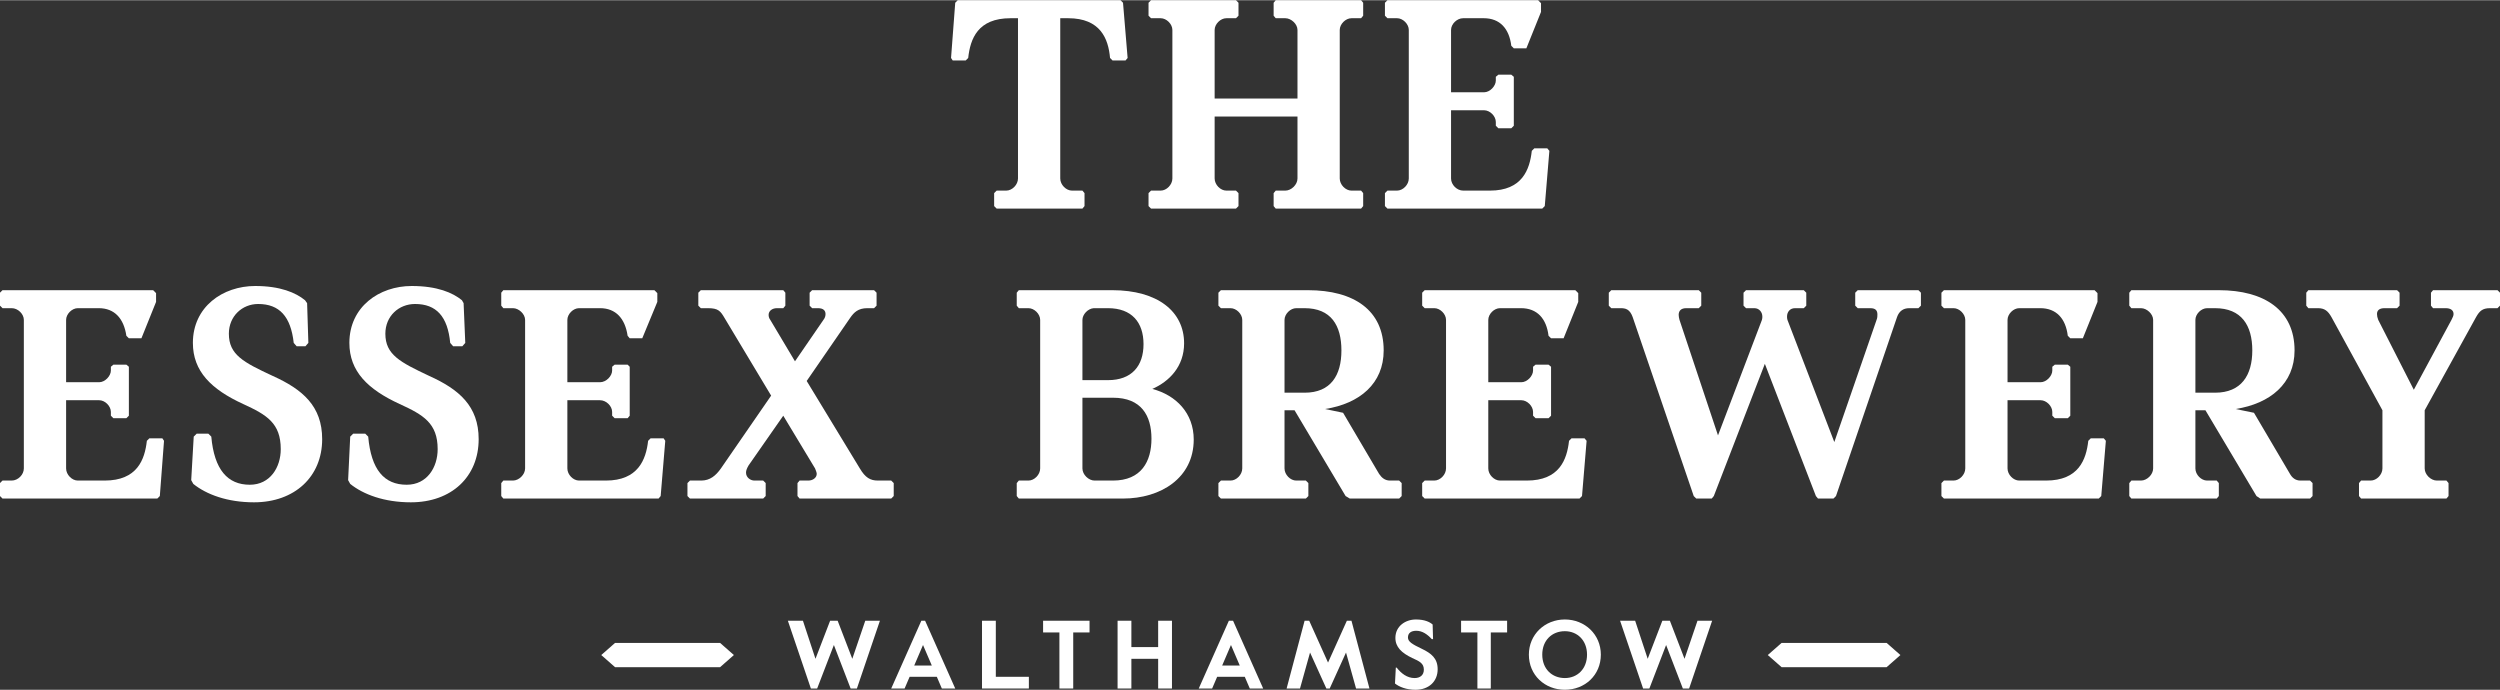 <?xml version="1.0" encoding="UTF-8"?>
<!DOCTYPE svg PUBLIC "-//W3C//DTD SVG 1.1//EN" "http://www.w3.org/Graphics/SVG/1.1/DTD/svg11.dtd">
<!-- Creator: CorelDRAW 2019 (64-Bit) -->
<svg xmlns="http://www.w3.org/2000/svg" xml:space="preserve" width="500px" height="138px" version="1.1" style="shape-rendering:geometricPrecision; text-rendering:geometricPrecision; image-rendering:optimizeQuality; fill-rule:evenodd; clip-rule:evenodd"
viewBox="0 0 59.75 16.48"
 xmlns:xlink="http://www.w3.org/1999/xlink"
 xmlns:xodm="http://www.corel.com/coreldraw/odm/2003">
 <rect x="0" y="0" width="59.75" height="16.48" fill="#333333" stroke="none"/>
 <defs>
  <style type="text/css">
   <![CDATA[
    .fil0 {fill:white;fill-rule:nonzero}
   ]]>
  </style>
 </defs>
 <g id="Layer_x0020_1">
  <g id="_2716019014224">
   <path class="fil0" d="M25.34 4.26c0,0.15 0.14,0.29 0.28,0.29l0.25 0 0.05 0.06 0 0.31 -0.05 0.06 -2.05 0 -0.06 -0.06 0 -0.31 0.06 -0.06 0.23 0c0.14,0 0.28,-0.14 0.28,-0.29l0 -3.83 -0.18 0c-0.78,0 -0.96,0.49 -1.01,0.95l-0.06 0.06 -0.31 0 -0.04 -0.06 0.1 -1.32 0.06 -0.06 3.89 0 0.06 0.06 0.11 1.32 -0.05 0.06 -0.31 0 -0.06 -0.06c-0.04,-0.46 -0.23,-0.95 -1,-0.95l-0.19 0 0 3.83z"/>
   <path class="fil0" d="M29.6 0.06l0 0.31 -0.06 0.06 -0.23 0c-0.14,0 -0.28,0.14 -0.28,0.28l0 1.64 1.98 0 0 -1.64c0,-0.14 -0.15,-0.28 -0.29,-0.28l-0.23 0 -0.05 -0.06 0 -0.31 0.05 -0.06 2.04 0 0.05 0.06 0 0.31 -0.05 0.06 -0.23 0c-0.14,0 -0.28,0.14 -0.28,0.28l0 3.55c0,0.15 0.14,0.29 0.28,0.29l0.23 0 0.05 0.06 0 0.31 -0.05 0.06 -2.04 0 -0.05 -0.06 0 -0.31 0.05 -0.06 0.23 0c0.14,0 0.29,-0.14 0.29,-0.29l0 -1.48 -1.98 0 0 1.48c0,0.15 0.14,0.29 0.28,0.29l0.23 0 0.06 0.06 0 0.31 -0.06 0.06 -2.03 0 -0.06 -0.06 0 -0.31 0.06 -0.06 0.23 0c0.14,0 0.28,-0.14 0.28,-0.29l0 -3.55c0,-0.14 -0.14,-0.28 -0.28,-0.28l-0.23 0 -0.06 -0.06 0 -0.31 0.06 -0.06 2.03 0 0.06 0.06z"/>
   <path class="fil0" d="M34.68 2.63l0 1.63c0,0.15 0.14,0.29 0.29,0.29l0.64 0c0.77,0 0.95,-0.5 1,-0.95l0.06 -0.06 0.31 0 0.05 0.06 -0.11 1.32 -0.06 0.06 -3.7 0 -0.06 -0.06 0 -0.31 0.06 -0.06 0.23 0c0.14,0 0.28,-0.14 0.28,-0.29l0 -3.55c0,-0.14 -0.14,-0.28 -0.28,-0.28l-0.23 0 -0.06 -0.06 0 -0.31 0.06 -0.06 3.6 0 0.07 0.07 0 0.21 -0.35 0.87 -0.3 0 -0.06 -0.06c-0.05,-0.41 -0.27,-0.66 -0.66,-0.66l-0.49 0c-0.15,0 -0.29,0.14 -0.29,0.28l0 1.49 0.79 0c0.14,0 0.28,-0.15 0.28,-0.28l0 -0.09 0.06 -0.05 0.31 0 0.06 0.05 0 1.17 -0.06 0.06 -0.31 0 -0.06 -0.06 0 -0.09c0,-0.14 -0.14,-0.28 -0.28,-0.28l-0.79 0z"/>
   <path class="fil0" d="M1.58 9.56l0 1.63c0,0.15 0.14,0.29 0.28,0.29l0.64 0c0.78,0 0.96,-0.5 1.01,-0.95l0.06 -0.06 0.31 0 0.04 0.06 -0.1 1.32 -0.06 0.06 -3.7 0 -0.06 -0.06 0 -0.31 0.06 -0.06 0.22 0c0.15,0 0.29,-0.14 0.29,-0.29l0 -3.55c0,-0.14 -0.14,-0.28 -0.29,-0.28l-0.22 0 -0.06 -0.06 0 -0.31 0.06 -0.06 3.6 0 0.07 0.07 0 0.21 -0.35 0.87 -0.3 0 -0.06 -0.06c-0.06,-0.41 -0.28,-0.66 -0.66,-0.66l-0.5 0c-0.14,0 -0.28,0.14 -0.28,0.28l0 1.49 0.79 0c0.14,0 0.28,-0.15 0.28,-0.28l0 -0.09 0.06 -0.05 0.31 0 0.06 0.05 0 1.17 -0.06 0.06 -0.31 0 -0.06 -0.06 0 -0.09c0,-0.14 -0.14,-0.28 -0.28,-0.28l-0.79 0z"/>
   <path class="fil0" d="M7.02 8.19c-0.07,-0.63 -0.34,-0.93 -0.85,-0.93 -0.38,0 -0.7,0.29 -0.7,0.71 0,0.5 0.34,0.68 1.05,1.01 0.71,0.32 1.18,0.72 1.18,1.51 0,0.9 -0.66,1.51 -1.63,1.51 -0.64,0 -1.14,-0.19 -1.45,-0.44l-0.05 -0.09 0.06 -1.04 0.07 -0.07 0.28 0 0.07 0.07c0.07,0.79 0.39,1.15 0.92,1.15 0.49,0 0.74,-0.42 0.74,-0.85 0,-0.62 -0.33,-0.82 -0.9,-1.08 -0.76,-0.35 -1.2,-0.78 -1.2,-1.46 0,-0.86 0.71,-1.36 1.49,-1.36 0.6,0 0.97,0.16 1.19,0.34l0.05 0.07 0.03 0.95 -0.07 0.08 -0.21 0 -0.07 -0.08z"/>
   <path class="fil0" d="M10.76 8.19c-0.06,-0.63 -0.33,-0.93 -0.84,-0.93 -0.39,0 -0.71,0.29 -0.71,0.71 0,0.5 0.35,0.68 1.05,1.01 0.71,0.32 1.18,0.72 1.18,1.51 0,0.9 -0.65,1.51 -1.62,1.51 -0.64,0 -1.14,-0.19 -1.45,-0.44l-0.05 -0.09 0.05 -1.04 0.07 -0.07 0.29 0 0.07 0.07c0.07,0.79 0.38,1.15 0.92,1.15 0.49,0 0.74,-0.42 0.74,-0.85 0,-0.62 -0.34,-0.82 -0.91,-1.08 -0.76,-0.35 -1.2,-0.78 -1.2,-1.46 0,-0.86 0.71,-1.36 1.49,-1.36 0.61,0 0.98,0.16 1.2,0.34l0.04 0.07 0.04 0.95 -0.07 0.08 -0.22 0 -0.07 -0.08z"/>
   <path class="fil0" d="M13.56 9.56l0 1.63c0,0.15 0.14,0.29 0.28,0.29l0.64 0c0.77,0 0.96,-0.5 1.01,-0.95l0.06 -0.06 0.31 0 0.04 0.06 -0.11 1.32 -0.05 0.06 -3.71 0 -0.05 -0.06 0 -0.31 0.05 -0.06 0.23 0c0.14,0 0.29,-0.14 0.29,-0.29l0 -3.55c0,-0.14 -0.15,-0.28 -0.29,-0.28l-0.23 0 -0.05 -0.06 0 -0.31 0.05 -0.06 3.61 0 0.07 0.07 0 0.21 -0.36 0.87 -0.3 0 -0.05 -0.06c-0.06,-0.41 -0.28,-0.66 -0.66,-0.66l-0.5 0c-0.14,0 -0.28,0.14 -0.28,0.28l0 1.49 0.78 0c0.15,0 0.29,-0.15 0.29,-0.28l0 -0.09 0.06 -0.05 0.31 0 0.05 0.05 0 1.17 -0.05 0.06 -0.31 0 -0.06 -0.06 0 -0.09c0,-0.14 -0.14,-0.28 -0.29,-0.28l-0.78 0z"/>
   <path class="fil0" d="M16.43 11.85l0 -0.31 0.06 -0.06 0.27 0c0.21,0 0.35,-0.12 0.47,-0.29l1.2 -1.74 -1.11 -1.85c-0.1,-0.17 -0.15,-0.24 -0.4,-0.24l-0.17 0 -0.06 -0.06 0 -0.31 0.06 -0.06 1.97 0 0.05 0.06 0 0.31 -0.05 0.06 -0.15 0c-0.12,0 -0.2,0.07 -0.2,0.16 0,0.04 0.01,0.08 0.04,0.12l0.59 0.99 0.68 -0.99c0.04,-0.05 0.05,-0.1 0.05,-0.14 0,-0.08 -0.05,-0.14 -0.18,-0.14l-0.14 0 -0.06 -0.06 0 -0.31 0.06 -0.06 1.48 0 0.06 0.06 0 0.31 -0.06 0.06 -0.16 0c-0.22,0 -0.32,0.1 -0.41,0.23l-1.04 1.51 1.27 2.09c0.13,0.22 0.25,0.29 0.43,0.29l0.32 0 0.06 0.06 0 0.31 -0.06 0.06 -2.19 0 -0.05 -0.06 0 -0.31 0.05 -0.06 0.21 0c0.11,0 0.2,-0.07 0.2,-0.16 0,-0.03 -0.02,-0.08 -0.04,-0.13l-0.76 -1.26 -0.83 1.19c-0.04,0.07 -0.06,0.12 -0.06,0.17 0,0.12 0.11,0.19 0.2,0.19l0.21 0 0.06 0.06 0 0.31 -0.06 0.06 -1.75 0 -0.06 -0.06z"/>
   <path class="fil0" d="M24.3 11.85l0 -0.31 0.05 -0.06 0.23 0c0.14,0 0.28,-0.14 0.28,-0.29l0 -3.55c0,-0.14 -0.14,-0.28 -0.28,-0.28l-0.23 0 -0.05 -0.06 0 -0.31 0.05 -0.06 2.23 0c1.09,0 1.72,0.51 1.72,1.27 0,0.55 -0.35,0.91 -0.76,1.09 0.57,0.15 0.99,0.58 0.99,1.21 0,0.92 -0.79,1.41 -1.69,1.41l-2.49 0 -0.05 -0.06zm1.84 -4.49c-0.14,0.01 -0.27,0.15 -0.27,0.28l0 1.44 0.61 0c0.57,0 0.85,-0.34 0.85,-0.86 0,-0.52 -0.28,-0.86 -0.85,-0.86l-0.34 0zm-0.27 3.83c0,0.15 0.15,0.29 0.29,0.29l0.44 0c0.68,0 0.92,-0.46 0.92,-1 0,-0.55 -0.24,-0.98 -0.92,-0.98l-0.73 0 0 1.69z"/>
   <path class="fil0" d="M32.16 11.85l-1.22 -2.05 -0.24 0 0 1.39c0,0.15 0.14,0.29 0.28,0.29l0.23 0 0.06 0.06 0 0.31 -0.06 0.06 -2.03 0 -0.06 -0.06 0 -0.31 0.06 -0.06 0.23 0c0.14,0 0.28,-0.14 0.28,-0.29l0 -3.55c0,-0.14 -0.14,-0.28 -0.28,-0.28l-0.23 0 -0.06 -0.06 0 -0.31 0.06 -0.06 2.08 0c1.1,0 1.81,0.48 1.81,1.44 0,0.79 -0.57,1.27 -1.4,1.4l0.43 0.09 0.86 1.46c0.06,0.09 0.14,0.16 0.26,0.16l0.22 0 0.06 0.06 0 0.31 -0.06 0.06 -1.18 0 -0.1 -0.06zm-1.18 -4.49c-0.14,0 -0.28,0.14 -0.28,0.28l0 1.74 0.48 0c0.63,0 0.88,-0.42 0.88,-1.01 0,-0.6 -0.25,-1.01 -0.88,-1.01l-0.2 0z"/>
   <path class="fil0" d="M35.57 9.56l0 1.63c0,0.15 0.14,0.29 0.28,0.29l0.64 0c0.78,0 0.96,-0.5 1.01,-0.95l0.06 -0.06 0.31 0 0.05 0.06 -0.11 1.32 -0.06 0.06 -3.7 0 -0.06 -0.06 0 -0.31 0.06 -0.06 0.23 0c0.14,0 0.28,-0.14 0.28,-0.29l0 -3.55c0,-0.14 -0.14,-0.28 -0.28,-0.28l-0.23 0 -0.06 -0.06 0 -0.31 0.06 -0.06 3.6 0 0.07 0.07 0 0.21 -0.35 0.87 -0.3 0 -0.06 -0.06c-0.05,-0.41 -0.27,-0.66 -0.66,-0.66l-0.5 0c-0.14,0 -0.28,0.14 -0.28,0.28l0 1.49 0.79 0c0.14,0 0.28,-0.15 0.28,-0.28l0 -0.09 0.06 -0.05 0.31 0 0.06 0.05 0 1.17 -0.06 0.06 -0.31 0 -0.06 -0.06 0 -0.09c0,-0.14 -0.14,-0.28 -0.28,-0.28l-0.79 0z"/>
   <path class="fil0" d="M43.17 6.99l0 0.31 -0.06 0.06 -0.21 0c-0.12,0 -0.19,0.09 -0.19,0.2 0,0.02 0,0.05 0.01,0.08l1.12 2.92 1.01 -2.92c0.02,-0.05 0.02,-0.09 0.02,-0.13 0,-0.1 -0.05,-0.15 -0.17,-0.15l-0.3 0 -0.06 -0.06 0 -0.31 0.06 -0.06 1.45 0 0.06 0.06 0 0.31 -0.06 0.06 -0.22 0c-0.14,0 -0.24,0.07 -0.29,0.21l-1.46 4.28 -0.06 0.06 -0.37 0 -0.05 -0.06 -1.22 -3.16 -1.22 3.16 -0.05 0.06 -0.37 0 -0.06 -0.06 -1.46 -4.28c-0.07,-0.19 -0.17,-0.21 -0.29,-0.21l-0.22 0 -0.06 -0.06 0 -0.31 0.06 -0.06 2.09 0 0.06 0.06 0 0.31 -0.06 0.06 -0.3 0c-0.12,0 -0.18,0.06 -0.18,0.16 0,0.04 0.01,0.08 0.02,0.12l0.92 2.76 1.05 -2.76c0.01,-0.03 0.01,-0.06 0.01,-0.08 0,-0.11 -0.08,-0.2 -0.19,-0.2l-0.2 0 -0.06 -0.06 0 -0.31 0.06 -0.06 1.38 0 0.06 0.06z"/>
   <path class="fil0" d="M47.98 9.56l0 1.63c0,0.15 0.14,0.29 0.28,0.29l0.64 0c0.78,0 0.96,-0.5 1.01,-0.95l0.06 -0.06 0.31 0 0.05 0.06 -0.11 1.32 -0.06 0.06 -3.7 0 -0.06 -0.06 0 -0.31 0.06 -0.06 0.23 0c0.14,0 0.28,-0.14 0.28,-0.29l0 -3.55c0,-0.14 -0.14,-0.28 -0.28,-0.28l-0.23 0 -0.06 -0.06 0 -0.31 0.06 -0.06 3.6 0 0.07 0.07 0 0.21 -0.35 0.87 -0.3 0 -0.06 -0.06c-0.05,-0.41 -0.27,-0.66 -0.66,-0.66l-0.5 0c-0.14,0 -0.28,0.14 -0.28,0.28l0 1.49 0.79 0c0.14,0 0.28,-0.15 0.28,-0.28l0 -0.09 0.06 -0.05 0.31 0 0.06 0.05 0 1.17 -0.06 0.06 -0.31 0 -0.06 -0.06 0 -0.09c0,-0.14 -0.14,-0.28 -0.28,-0.28l-0.79 0z"/>
   <path class="fil0" d="M53.93 11.85l-1.22 -2.05 -0.24 0 0 1.39c0,0.15 0.14,0.29 0.28,0.29l0.23 0 0.05 0.06 0 0.31 -0.05 0.06 -2.04 0 -0.05 -0.06 0 -0.31 0.05 -0.06 0.23 0c0.14,0 0.29,-0.14 0.29,-0.29l0 -3.55c0,-0.14 -0.15,-0.28 -0.29,-0.28l-0.23 0 -0.05 -0.06 0 -0.31 0.05 -0.06 2.09 0c1.09,0 1.81,0.48 1.81,1.44 0,0.79 -0.58,1.27 -1.41,1.4l0.44 0.09 0.86 1.46c0.05,0.09 0.13,0.16 0.25,0.16l0.23 0 0.06 0.06 0 0.31 -0.06 0.06 -1.19 0 -0.09 -0.06zm-1.18 -4.49c-0.14,0 -0.28,0.14 -0.28,0.28l0 1.74 0.47 0c0.63,0 0.89,-0.42 0.89,-1.01 0,-0.6 -0.26,-1.01 -0.89,-1.01l-0.19 0z"/>
   <path class="fil0" d="M57.69 9.31l0.9 -1.67c0.03,-0.06 0.05,-0.1 0.05,-0.14 0,-0.09 -0.07,-0.14 -0.19,-0.14l-0.3 0 -0.05 -0.06 0 -0.31 0.05 -0.06 1.54 0 0.06 0.06 0 0.31 -0.06 0.06 -0.18 0c-0.18,0 -0.25,0.07 -0.33,0.21l-1.23 2.23 0 1.39c0,0.15 0.15,0.29 0.29,0.29l0.23 0 0.05 0.06 0 0.31 -0.05 0.06 -2.04 0 -0.05 -0.06 0 -0.31 0.05 -0.06 0.23 0c0.14,0 0.28,-0.14 0.28,-0.29l0 -1.39 -1.22 -2.23c-0.08,-0.14 -0.16,-0.21 -0.32,-0.21l-0.23 0 -0.05 -0.06 0 -0.31 0.05 -0.06 2.12 0 0.06 0.06 0 0.31 -0.06 0.06 -0.3 0c-0.12,0 -0.18,0.05 -0.18,0.14 0,0.04 0.01,0.09 0.03,0.14l0.85 1.67z"/>
   <polygon class="fil0" points="19.38,16.45 18.83,14.83 19.19,14.83 19.49,15.74 19.84,14.83 20.02,14.83 20.37,15.74 20.68,14.83 21.03,14.83 20.48,16.45 20.33,16.45 19.93,15.41 19.53,16.45 "/>
   <path class="fil0" d="M22.11 14.83l0.72 1.62 -0.32 0 -0.12 -0.28 -0.65 0 -0.12 0.28 -0.32 0 0.72 -1.62 0.09 0zm-0.26 1.07l0.42 0 -0.21 -0.49 -0.21 0.49z"/>
   <polygon class="fil0" points="23.47,14.83 23.8,14.83 23.8,16.17 24.59,16.17 24.59,16.45 23.47,16.45 "/>
   <polygon class="fil0" points="24.93,14.83 26.04,14.83 26.04,15.11 25.65,15.11 25.65,16.45 25.32,16.45 25.32,15.11 24.93,15.11 "/>
   <polygon class="fil0" points="27.68,15.74 27.04,15.74 27.04,16.45 26.71,16.45 26.71,14.83 27.04,14.83 27.04,15.46 27.68,15.46 27.68,14.83 28.01,14.83 28.01,16.45 27.68,16.45 "/>
   <path class="fil0" d="M29.47 14.83l0.72 1.62 -0.32 0 -0.12 -0.28 -0.66 0 -0.12 0.28 -0.32 0 0.72 -1.62 0.1 0zm-0.26 1.07l0.42 0 -0.21 -0.49 -0.21 0.49z"/>
   <polygon class="fil0" points="32.3,14.83 32.73,16.45 32.41,16.45 32.17,15.59 31.78,16.45 31.7,16.45 31.31,15.59 31.07,16.45 30.75,16.45 31.18,14.83 31.29,14.83 31.74,15.83 32.19,14.83 "/>
   <path class="fil0" d="M33.38 15.95c0.11,0.14 0.25,0.25 0.43,0.25 0.13,0 0.22,-0.07 0.22,-0.2 0,-0.15 -0.1,-0.2 -0.28,-0.28 -0.25,-0.12 -0.4,-0.26 -0.4,-0.48 0,-0.28 0.24,-0.44 0.49,-0.44 0.21,0 0.33,0.06 0.4,0.12l0.01 0.35 -0.03 0c-0.11,-0.12 -0.23,-0.2 -0.37,-0.2 -0.12,0 -0.2,0.05 -0.2,0.16 0,0.1 0.1,0.16 0.33,0.27 0.23,0.11 0.38,0.23 0.38,0.49 0,0.29 -0.21,0.49 -0.53,0.49 -0.22,0 -0.39,-0.07 -0.49,-0.15l0.02 -0.38 0.02 0z"/>
   <polygon class="fil0" points="34.92,14.83 36.02,14.83 36.02,15.11 35.63,15.11 35.63,16.45 35.31,16.45 35.31,15.11 34.92,15.11 "/>
   <path class="fil0" d="M37.4 14.8c0.48,0 0.86,0.36 0.86,0.84 0,0.49 -0.38,0.84 -0.86,0.84 -0.48,0 -0.86,-0.35 -0.86,-0.84 0,-0.48 0.38,-0.84 0.86,-0.84zm0 1.4c0.3,0 0.53,-0.22 0.53,-0.56 0,-0.34 -0.23,-0.56 -0.53,-0.56 -0.31,0 -0.54,0.22 -0.54,0.56 0,0.34 0.23,0.56 0.54,0.56z"/>
   <polygon class="fil0" points="39.27,16.45 38.72,14.83 39.08,14.83 39.38,15.74 39.73,14.83 39.91,14.83 40.26,15.74 40.57,14.83 40.92,14.83 40.37,16.45 40.22,16.45 39.82,15.41 39.42,16.45 "/>
   <polygon class="fil0" points="14.7,15.94 14.37,15.65 14.7,15.36 17.21,15.36 17.54,15.65 17.21,15.94 "/>
   <polygon class="fil0" points="42.58,15.94 42.25,15.65 42.58,15.36 45.09,15.36 45.42,15.65 45.09,15.94 "/>
  </g>
 </g>
</svg>
